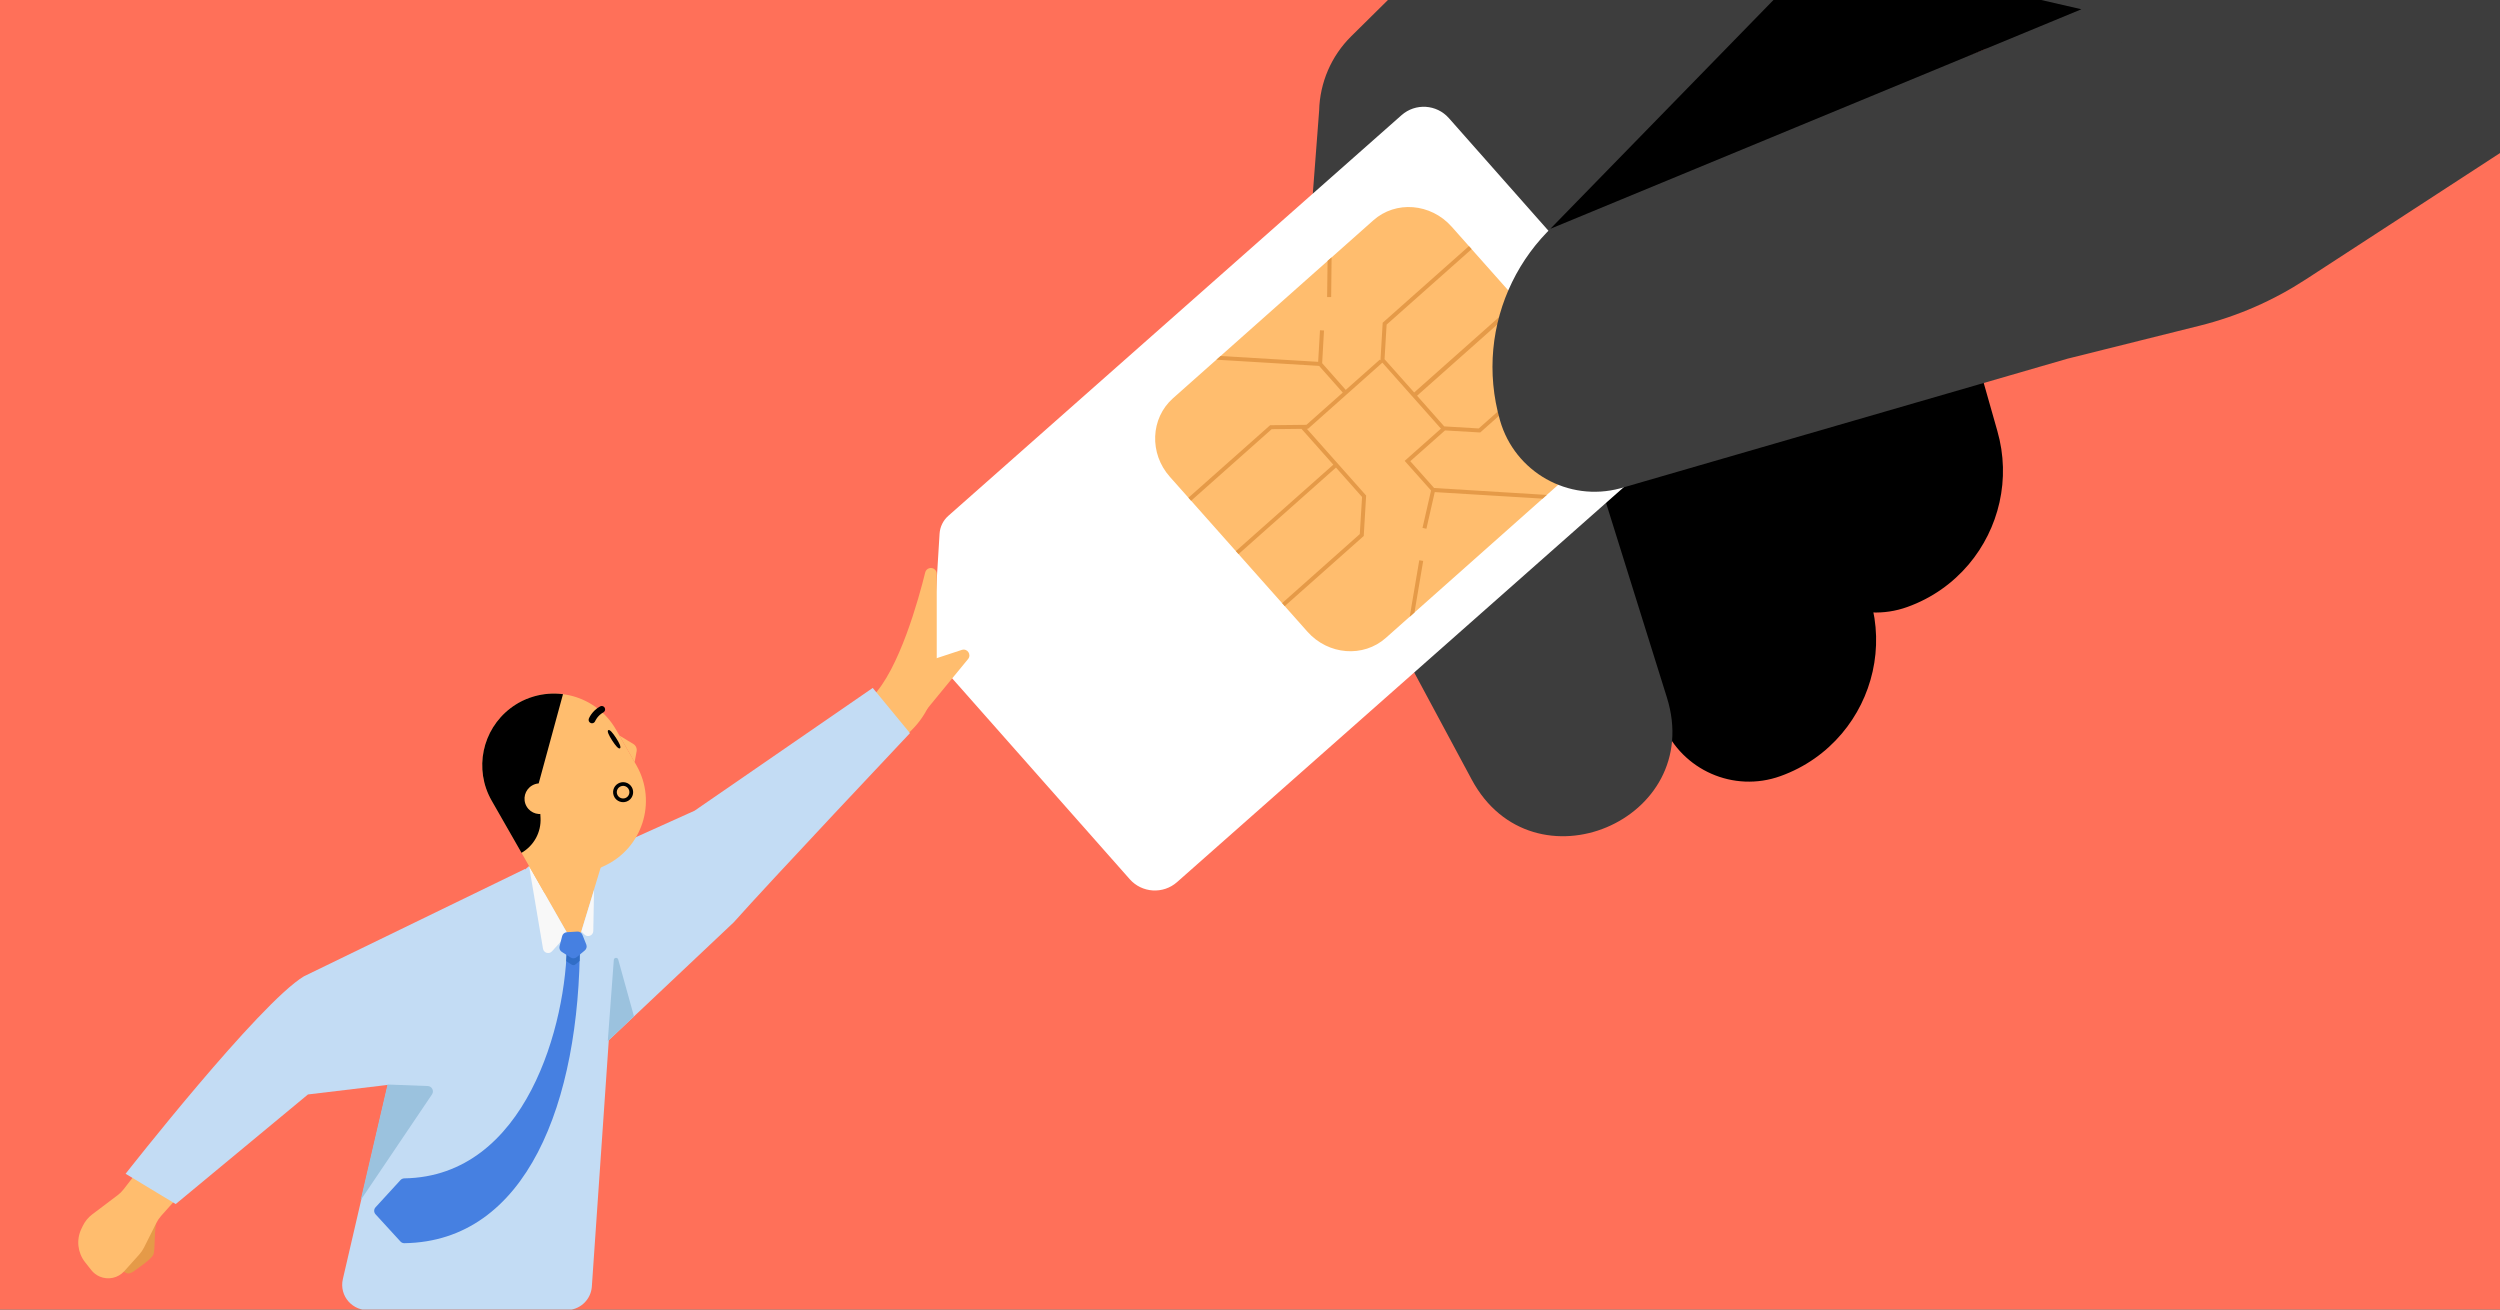 <svg fill="none" height="495" viewBox="0 0 945 495" width="945" xmlns="http://www.w3.org/2000/svg" xmlns:xlink="http://www.w3.org/1999/xlink"><rect x="0" y="0" width="945" height="495" fill="#333333" stroke="none"/><clipPath id="clip0_2442_1836"><path d="M0 0H945V495H0Z"/></clipPath><g clip-path="url(#clip0_2442_1836)"><path d="M0 0H945V495H0Z" fill="#ff7059"/><path d="M692.803 176.638 707.046 226.826C712.259 244.986 707.638 263.77 696.198 277.306 690.199 284.389 682.362 290.018 673.029 293.365 655.255 299.775 635.849 290.995 628.699 274.052 628.168 272.804 627.7 271.52 627.325 270.173L627.184 269.662 598.507 182.08C595.522 171.803 680.117 129.744 681.081 133.148L692.803 176.638Z" fill="#000000"/><path d="M740.75 112.708 754.994 162.897C760.207 181.057 755.586 199.841 744.145 213.375 738.145 220.459 730.309 226.09 720.975 229.437 703.203 235.846 683.796 227.065 676.644 210.122 676.115 208.874 675.648 207.591 675.273 206.244L675.13 205.732 646.455 118.151C643.469 107.872 728.065 65.815 729.029 69.219L740.75 112.708Z" fill="#000000"/><path d="M510.735 13.739 646.836-120.798C660.564-134.363 679.58-141.192 698.789-139.462L860.139-143.253C872.472-143.542 884.718-145.256 896.638-148.349L1228.49-323.206 1213.02 2.763 940.378 51.289 702.651-.384C694.035-2.25 685.037.123 678.464 6.008L595.85 80.034 591.702 140.879 630.089 263.657C644.635 310.18 579.366 337.614 556.304 294.669L498.595 187.194C492.838 176.455 489.953 164.423 490.205 152.253L498.637 41.817C498.893 31.242 503.218 21.172 510.735 13.739Z" fill="#3d3d3d"/><path d="M637.509 146.267 547.671 44.647C543.027 39.394 535.021 38.901 529.784 43.532L358.45 195C356.502 196.722 355.318 199.148 355.158 201.743L352.578 243.773C352.419 246.368 353.296 248.919 355.018 250.866L427.046 332.341C431.67 337.571 439.69 338.065 444.92 333.441L636.416 164.149C641.653 159.518 642.139 151.505 637.516 146.275L637.509 146.267Z" fill="#ffffff"/><path d="M442.235 180.261C434.34 171.423 434.871 158.114 443.388 150.544L519.076 83.321C527.558 75.727 540.847 76.804 548.725 85.684L600.669 144.165C608.527 153.023 608.024 166.348 599.522 173.904L523.856 241.122C515.347 248.685 502.071 247.624 494.206 238.773L442.228 180.254 442.235 180.261Z" fill="#ffbd6e"/><path d="M535.657 149.581 545.92 161.175 558.969 161.949 591.075 133.389 592.098 134.516 559.514 163.485 559.192 163.458 546.214 162.702 533.091 174.33 542.093 184.466 584.694 187.08 583.105 188.485 542.335 186.012 539.182 199.878 537.707 199.543 540.935 185.408 530.964 174.206 544.674 162.032 522.531 137.092 494.432 162.082 494.124 162.07 493.973 162.068 516.399 187.313 515.515 202.274 515.494 202.604 485.628 229.116 484.648 227.977 514.001 201.879 514.857 187.85 504.995 176.741 468.163 209.452 467.162 208.32 503.985 175.644 491.992 162.14 492.038 162.1 480.686 162.235 450.24 189.286 449.225 188.139 480.111 160.726 480.384 160.728 493.835 160.579 507.56 148.391 498.62 138.309 459.79 135.963 461.392 134.573 498.262 136.771 498.953 124.838 500.471 124.931 499.775 137.288 508.693 147.375 521.566 135.94 521.817 136.193 521.829 135.993 522.636 122.306 522.647 121.997 555.252 93.037 556.275 94.178 524.142 122.707 523.359 135.778 534.561 148.356 573.598 113.682 574.687 114.914 535.657 149.581Z" fill="#e59a48"/><path d="M536.481 211.773 532.865 233.158 534.668 231.537 537.967 212.03 536.481 211.773Z" fill="#e59a48"/><path d="M503.182 112.296 503.345 97.268 501.824 98.612 501.651 112.295 503.182 112.296Z" fill="#e59a48"/><path d="M988.272 37.98C972.873 42.498 958.226 49.25 944.776 58.002L871.554 105.639C859.273 113.642 845.748 119.55 831.515 123.102L781.551 135.576 612.429 184.603C592.815 189.872 572.624 178.463 567.024 158.976 556.647 122.898 575.219 84.815 610.043 70.784L749.826 18.73C754.233 17.082 753.75 10.716 749.162 9.733L748.381 9.566 988.272 37.98Z" fill="#3d3d3d"/><path d="M329.608 263.492C339.951 253.149 347.342 226.071 349.73 216.379 350.121 214.782 352.066 214.156 353.317 215.233 353.812 215.65 354.089 216.267 354.089 216.918L354.089 253.279C354.089 261.729 350.737 269.832 344.762 275.807L343.338 277.231 329.599 263.492 329.608 263.492Z" fill="#ffbd6e"/><path d="M365.933 249.114 350.018 268.494 348.272 250.7 363.568 245.662C365.64 244.98 367.317 247.428 365.933 249.114Z" fill="#ffbd6e"/><path d="M50.574 459.458C46.093 464.117 50.325 472.718 50.325 472.718 50.325 472.718 49.332 473.277 48.503 474.049 43.463 470.131 40.979 471.834 39.982 473.006 39.103 474.154 41.45 475.536 43.439 477.598 46.95 481.201 48.121 482.197 50.392 480.657 52.758 478.976 56.757 476.246 57.876 474.439 58.876 472.655 58.064 463.392 59.468 461.163 61.012 459.03 55.056 454.799 50.574 459.458Z" fill="#e59a48"/><path d="M46.735 449.547 50.569 444.592 66.541 453.283 60.898 459.619C60.2 460.402 59.608 461.274 59.137 462.211L54.437 471.564C53.958 472.516 53.355 473.4 52.644 474.192L46.985 480.495C44.637 483.11 40.878 483.928 37.656 482.525 36.418 481.986 35.334 481.149 34.5 480.088L32.153 477.105C29.334 473.52 28.79 468.646 30.75 464.528L31.264 463.45C32.093 461.708 33.33 460.192 34.87 459.03L44.473 451.783C45.323 451.141 46.084 450.389 46.735 449.547Z" fill="#ffbd6e"/><path d="M209.739 412.43 277.382 348.608C290.462 333.852 343.966 277.12 343.966 277.12L329.89 260.035 262.561 306.443 203.995 332.836 209.739 412.419 209.739 412.43Z" fill="#c3dcf4"/><path d="M139.873 495.147C133.348 495.825 128.104 489.865 129.603 483.475L150.378 393.85C153.844 375.352 163.526 358.595 177.819 346.359L199.986 327.379 221.475 349.109C228.264 355.973 231.858 365.384 231.376 375.028L223.703 486.519C223.288 491.063 219.717 494.68 215.181 495.154H139.858L139.873 495.147Z" fill="#c3dcf4"/><path d="M199.771 327.379 231.477 311.251 227.062 327.922 219.301 353.57C218.992 355.567 216.347 356.057 215.338 354.316L199.763 327.379H199.771Z" fill="#ffbd6e"/><path d="M232.026 362.781 229.738 393.556 239.648 384.202 233.71 362.773C233.544 361.822 232.17 361.835 232.018 362.788L232.026 362.781Z" fill="#9bc2de"/><path d="M205.261 358.623 199.987 327.374 214.584 353.036 208.637 359.609C207.542 360.819 205.533 360.233 205.261 358.623Z" fill="#f8f8f8"/><path d="M224.264 351.914 224.546 336.431 219.73 352.117 220.959 353.291C222.19 354.469 224.233 353.617 224.264 351.914Z" fill="#f8f8f8"/><path d="M228.313 327.376 205.852 337.61 185.865 302.682C178.448 289.711 182.945 273.177 195.919 265.751 208.892 258.324 225.43 262.828 232.853 275.795L240.578 289.301C248.487 303.127 242.806 320.76 228.309 327.369L228.313 327.376Z" fill="#ffbd6e"/><path d="M234.133 278.031 239.399 281.222C240.344 281.79 240.838 282.888 240.639 283.977L239.892 288.096" fill="#ffbd6e"/><path d="M212.813 262.395C209.197 261.931 205.476 262.189 201.858 263.231 201.805 263.244 201.749 263.268 201.696 263.281 201.323 263.374 200.725 263.588 200.361 263.711 200.318 263.727 200.275 263.743 200.222 263.757 199.776 263.918 199.333 264.086 198.892 264.271 198.816 264.306 198.734 264.344 198.655 264.373 198.293 264.529 197.935 264.692 197.58 264.862 197.446 264.931 197.314 264.989 197.18 265.058 196.784 265.26 196.391 265.469 196.002 265.685 195.969 265.703 195.943 265.718 195.911 265.737 195.813 265.794 195.715 265.85 195.621 265.913 195.36 266.064 195.092 266.218 194.842 266.388 194.602 266.544 194.368 266.696 194.131 266.859 194.037 266.922 193.936 266.989 193.842 267.052 193.557 267.251 193.275 267.457 192.997 267.669 192.971 267.684 192.945 267.699 192.927 267.727 182.292 275.832 179.039 290.752 185.86 302.675L197.125 322.368C201.826 319.675 204.612 314.565 204.321 309.157L203.622 296.132 212.813 262.395Z" fill="#000000"/><path d="M206.954 306.935C209.726 305.337 210.678 301.794 209.08 299.021 207.481 296.249 203.938 295.297 201.166 296.895 198.394 298.493 197.442 302.036 199.04 304.809 200.638 307.581 204.181 308.533 206.954 306.935Z" fill="#ffbd6e"/><path d="M198.556 328.415 114.902 369.039C97.997 379.195 47.477 443.684 47.477 443.684L66.421 455.131 116.406 413.704 180.191 406.07 198.557 328.422 198.556 328.415Z" fill="#c3dcf4"/><path d="M161.687 410.522 146.494 409.949 136.318 453.671 163.295 413.689C164.186 412.368 163.279 410.582 161.687 410.522Z" fill="#9bc2de"/><path d="M586.024 86.492 688.915-19.02 786.778 3.5 586.024 86.492Z" fill="#000000"/><path d="M152.84 445.423C198.915 444.701 214.306 386.944 214.306 355.659H219.207C219.207 416.991 198.976 469.278 152.837 469.928 152.289 469.936 151.755 469.704 151.384 469.3L141.953 459.002C141.269 458.255 141.269 457.109 141.953 456.362L151.384 446.064C151.755 445.66 152.291 445.431 152.84 445.423Z" fill="#4680e1"/><path d="M219.206 356.709C219.197 358.895 219.163 361.07 219.103 363.231L217.487 364.57C217.105 364.887 216.561 364.922 216.141 364.656L214.026 363.316C214.192 360.971 214.282 358.716 214.302 356.577 214.306 356.576 214.31 356.576 214.314 356.576L218.272 356.323C218.633 356.3 218.975 356.448 219.206 356.709Z" fill="#306dc6"/><path d="M215.709 361.943C216.424 362.397 217.35 362.337 218.002 361.797L221.054 359.268C221.706 358.727 221.935 357.829 221.623 357.042L220.16 353.358C219.848 352.571 219.064 352.074 218.219 352.128L214.264 352.381C213.419 352.435 212.704 353.027 212.495 353.847L211.512 357.687C211.302 358.507 211.645 359.37 212.36 359.823L215.709 361.943Z" fill="#4680e1"/><g fill="#000000"><path d="M224.455 273.203C224.125 273.407 223.702 273.46 223.306 273.309 222.646 273.052 222.321 272.313 222.579 271.653 222.62 271.534 223.724 268.757 226.832 267.027 227.448 266.679 228.234 266.902 228.578 267.52 228.918 268.14 228.711 268.917 228.085 269.265 225.81 270.529 224.976 272.568 224.971 272.588 224.869 272.849 224.68 273.059 224.453 273.199"/><path d="M232.877 278.953C234.101 280.852 234.91 282.507 234.357 282.866 233.803 283.225 232.629 281.806 231.402 279.91 230.178 278.011 229.369 276.356 229.922 275.997 230.476 275.639 231.65 277.057 232.877 278.953Z"/><path clip-rule="evenodd" d="M233.478 300.644C232.815 299.51 233.186 298.061 234.328 297.393 235.476 296.721 236.925 297.103 237.592 298.236 238.036 298.995 238.017 299.889 237.617 300.604L237.615 300.606 237.614 300.609C237.419 300.964 237.125 301.274 236.743 301.498L236.742 301.498C235.717 302.098 234.395 301.837 233.674 300.925 233.601 300.837 233.539 300.742 233.478 300.644ZM232.273 301.362C231.214 299.563 231.801 297.246 233.62 296.182 235.435 295.12 237.742 295.725 238.802 297.526L238.802 297.526 238.803 297.527C239.506 298.73 239.475 300.153 238.843 301.286 238.526 301.862 238.053 302.357 237.451 302.708 235.824 303.66 233.738 303.256 232.584 301.808 232.465 301.67 232.366 301.517 232.273 301.362Z" fill-rule="evenodd"/></g></g></svg>